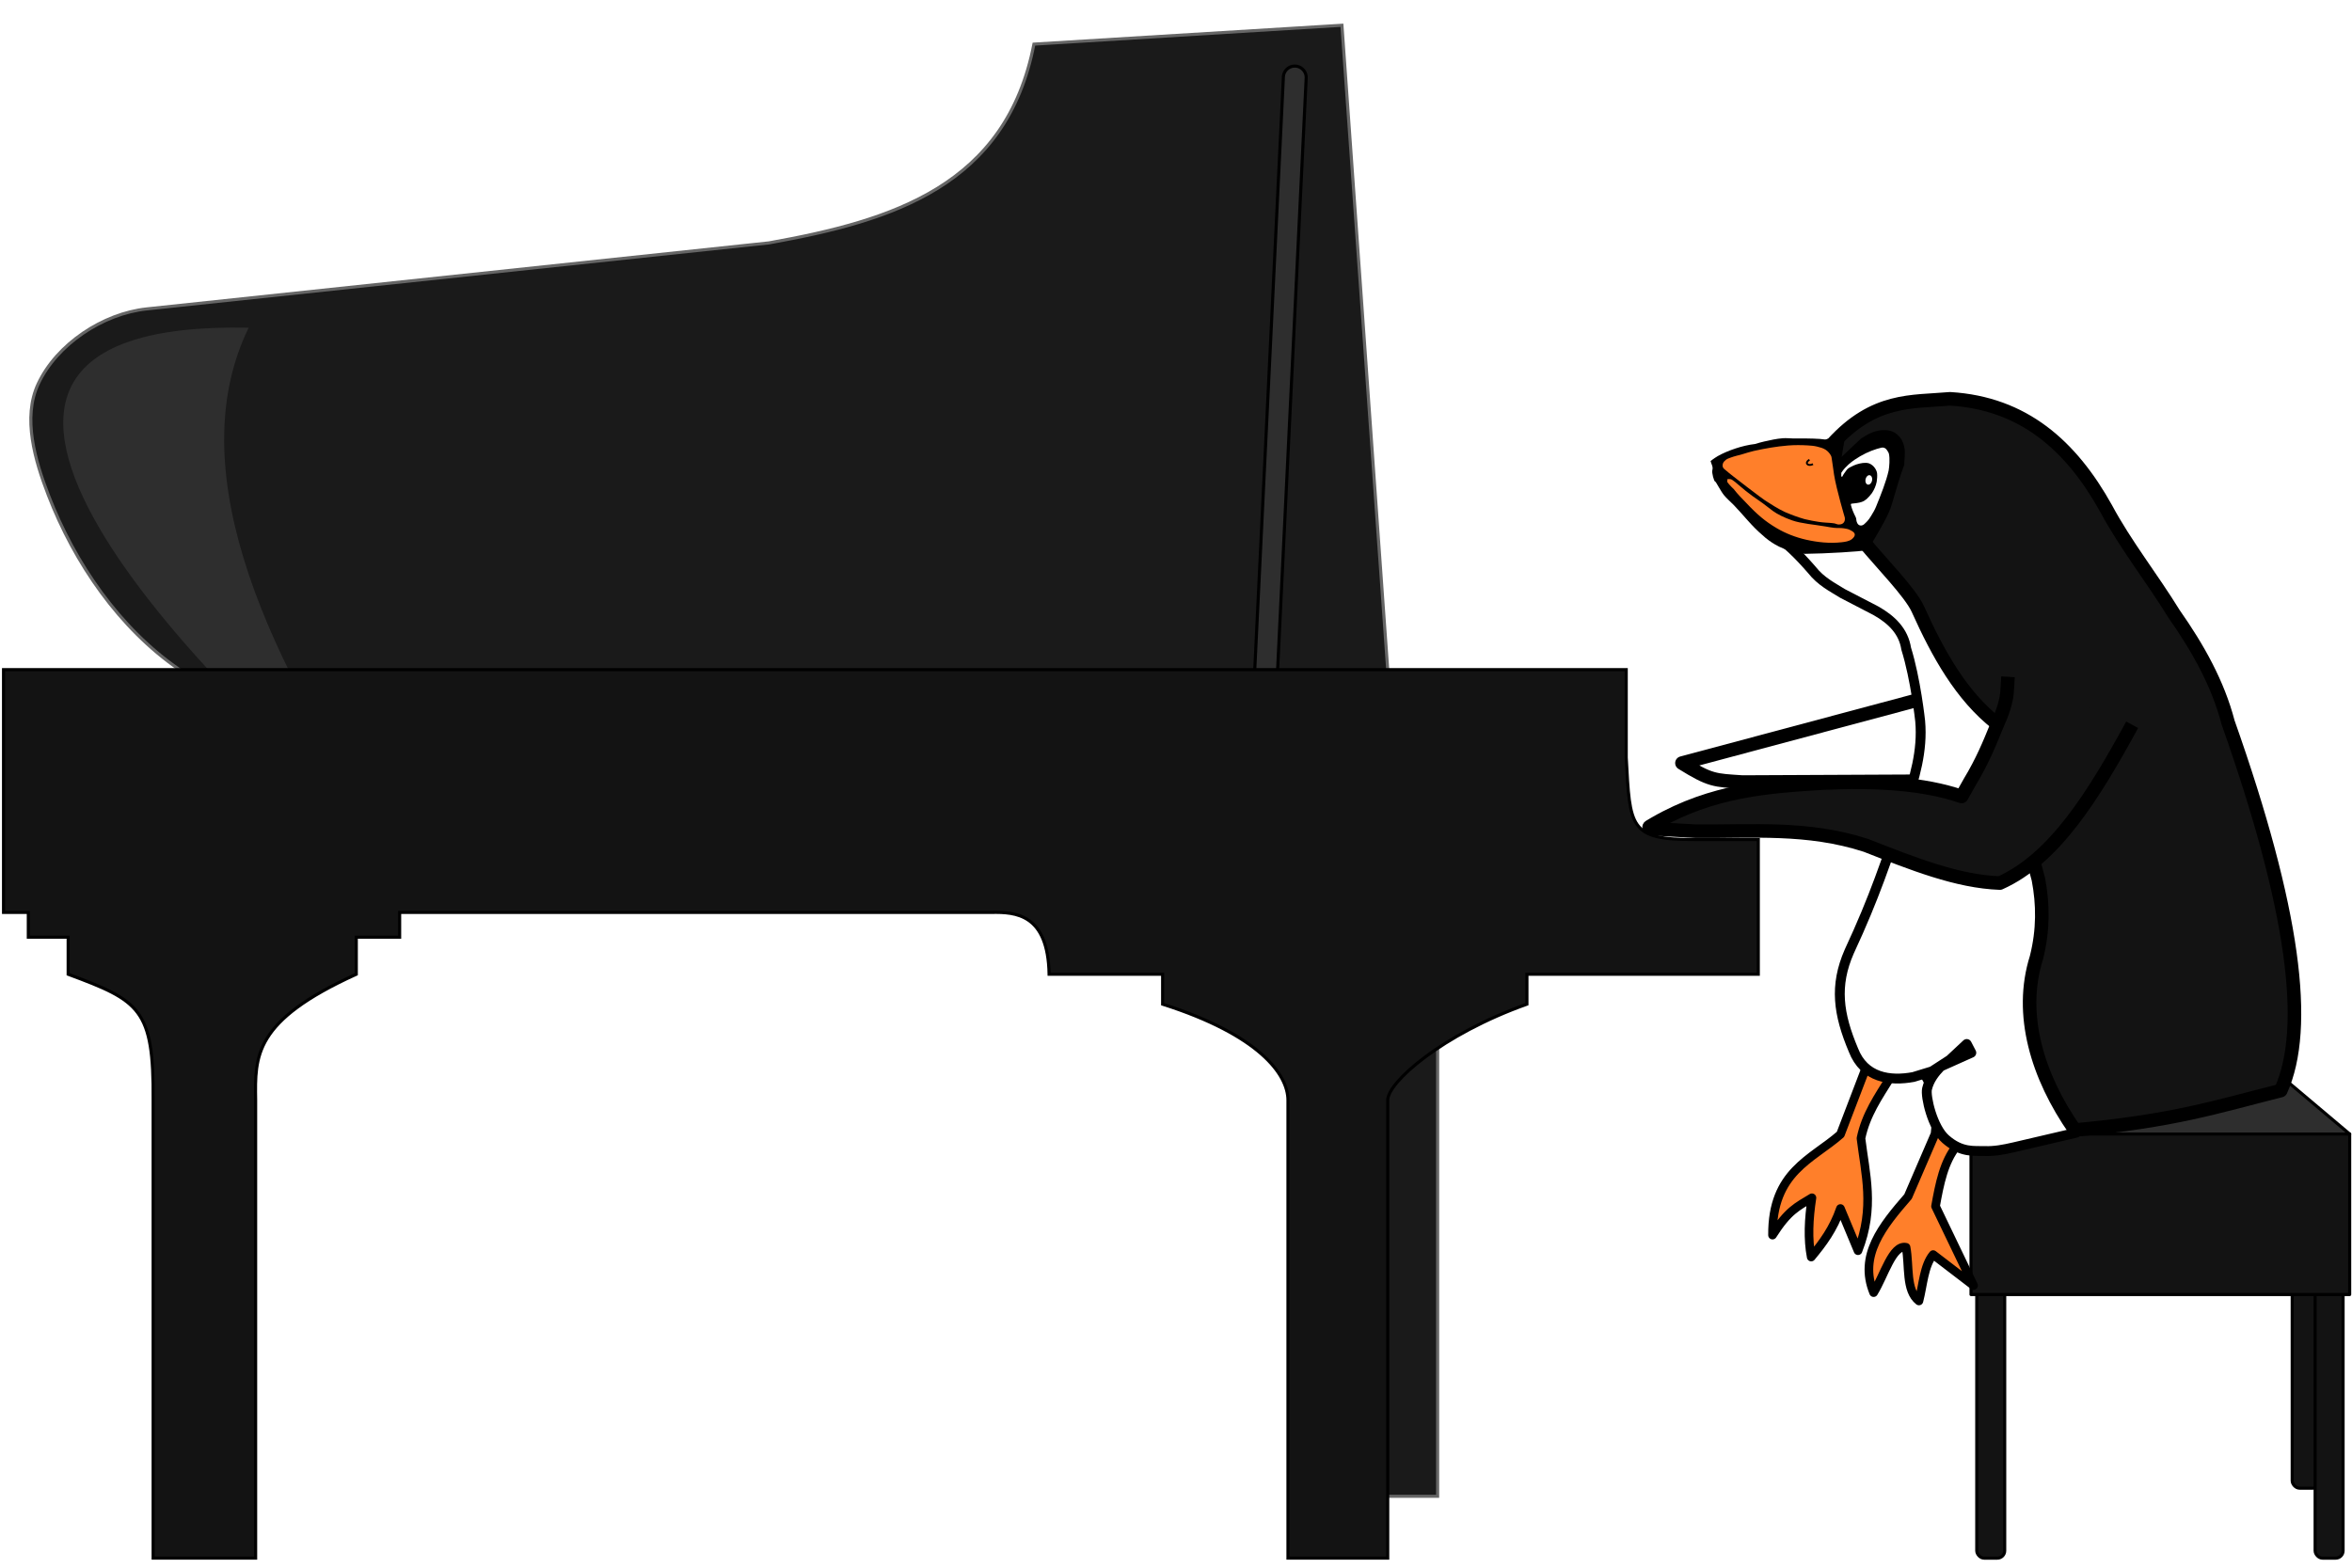 <svg xmlns="http://www.w3.org/2000/svg" xmlns:xlink="http://www.w3.org/1999/xlink" xmlns:inkscape="http://www.inkscape.org/namespaces/inkscape" width="900" height="600">
  <defs>
  <filter id="bk" x="-0.523" y="-0.612" width="2.046" height="2.224">
  <feGaussianBlur in="SourceAlpha" stdDeviation="2.16"/>
  </filter>
  </defs>
  <g id="all" transform="scale(.236) translate(1896.5,200)">
    <g id="bench" stroke="#000" fill="#131313" stroke-width="5"  stroke-linejoin="round">
      <rect id="leg" x="1820.1" y="1748.2" width="45.333" height="465.23" rx="12"/>
      <use xlink:href="#leg" transform="translate(37.17,113.48)"/>
      <use xlink:href="#leg" transform="translate(-511.47,113.48)"/>
      <path  fill="#2e2e2e" d="m 1809.3,1551.4 104,87.7 -614,0 0,-81.6 z"/>
      <path d="m 1299.3,1639.1 614,0 0,260.3 -614,0 z"/>
    </g>
    <g id="penguin" stroke="#000" stroke-linejoin="round">
      <path id="legs" fill="#ff7f2a" stroke-width="14" d="m 1127.6,1535.3 -39.9,104.3 c -46.3,40.8 -110.99,60.4 -110.22,163.4 25.22,-39.7 39.82,-45.9 63.92,-60.5 -5.3,34.5 -6.8,67.1 -1.2,96.1 18.5,-22.2 36.1,-45.7 47.4,-78.7 l 28.5,68.4 c 27.5,-69.8 11.8,-124.5 4.8,-182.3 8.1,-38.8 28.4,-67.5 47,-97.6 l 19.4,-73.7 58.9,110.1 -5.2,54.1 -43.8,101.6 c -41.4,47.6 -80.4,95.7 -55.8,155.8 17.1,-27.7 30.7,-78.3 52.6,-73.5 5.7,30.1 -0.9,69.9 20.9,87 6.7,-26 8.1,-57.3 23,-75.2 l 65.6,50.2 -61.7,-128.5 c 6.5,-36.4 13.6,-72.3 34.4,-98 l 18.7,-91.7 -111.4,-131.5 z"/>
      <path id="backwing" fill="#fff" stroke-width="22" d="m 1231.7,930.22 -401.07,107.28 c 46.27,28.7 52.6,27.8 97.98,30.8 l 305.09,-1.4 z"/>
      <path id="belly" fill="#fff" stroke-width="16" d="m 1292.4,1493.1 7.4,14.2 -49.6,22.2 c -10,10.4 -18.7,21.6 -22.2,36.4 -2.8,12.1 8.7,62.8 30.2,81.5 25.8,22.5 45.8,18.7 63.8,19.3 15.3,0.5 30,-2.2 47.2,-6.2 l 100.2,-23.4 -95.2,-690.59 -225.1,-264.04 -73.1,-25.28 -99.04,7.52 c 21.41,13.8 42.84,34.72 64.24,59.43 15,18.98 32.7,27.56 49.8,38.26 l 54,28.01 c 26.1,14.7 44.9,33.71 49.2,61.49 15.5,49.47 22.7,117.5 22.7,117.5 4.3,48.9 -9.3,92.6 -24.1,137.7 -32.1,91.9 -48.9,145.7 -90.9,236 -24.4,55.6 -17.8,101.6 6.8,159.9 17.5,45 59,50.7 97.3,43.6 l 30.3,-9.3 28.7,-18.6 z"/>
      <path id="blackfur" fill="#131313" stroke-width="22" d="m 1467.7,1632.6 c 160.3,-14.7 228.2,-37.3 333.9,-64 46.1,-102.1 21.4,-294.6 -85.5,-597.06 -16.4,-62.87 -48.6,-120.41 -87.5,-175.81 -35.6,-57.87 -78.8,-112.31 -110.4,-171.33 -56.5,-101.45 -133.5,-170.41 -252.9,-177.63 -61.9,5.51 -122.7,-1.64 -190.6,73.1 l -24.9,12.26 c 0,0 8,68.11 24.7,96.97 11.5,19.89 33.8,31.18 49.5,48 30.2,36.59 77,83.86 89.2,110.73 32.5,72.32 70.3,140.36 128,185.66 l 67.4,252.61 c 7.6,40 8.2,81.9 -3.2,127 -29,91.9 1.5,192.3 62.3,279.5 z"/>
      <path id="frontwing" fill="#131313" stroke-width="22" d="m 1560.6,975.41 c -62.7,114.99 -126.2,217.19 -214.5,256.69 -69.5,-2.5 -141.6,-31.6 -217.3,-61.2 -94.5,-30.6 -184.47,-22.1 -275.41,-22.9 l -66.38,-3.7 c -6.55,-5.9 -18.07,1.5 0.1,-9.1 93.44,-53.7 183.18,-59.7 271.29,-65.2 85.9,-4 163.8,0.4 225.7,21.7 l 13.1,-23.3 c 20.2,-33.4 31.9,-62 43.5,-90.52 9.3,-20.66 16.9,-41.09 17.4,-60.49 l 1.2,-19.79"/>
      <path id="beakandeyesblack" stroke="none" fill="#000" d="m 1127.4,692.41 c 6.4,-3.61 9.4,-9.02 12.2,-13.16 13.1,-22.14 26.4,-44.43 31.1,-60.63 6.6,-21.75 12.4,-44 20.4,-64.83 0,-13.24 4,-25.32 -4.4,-40.99 -6.2,-8.81 -14,-16.32 -31.7,-15.25 -14.3,1.28 -24.2,7.44 -34.1,13.72 l -31.3,29.56 4.4,-25.93 c 0,0 -19.7,-1.03 -29.5,-1.91 -3.3,-0.3 -6.6,-0.89 -9.9,-1.14 -7.3,-0.55 -14.7,-0.64 -22,-0.77 -7.1,-0.12 -14.2,0.1 -21.3,0 -5.7,-0.1 -11.46,-0.82 -17.17,-0.38 -10.23,0.78 -20.31,3.1 -30.32,5.34 -4.95,1.11 -9.82,2.56 -14.68,4.01 -20.91,2.37 -45.37,11.07 -60.44,19.63 -6.39,3.79 -11.63,8.01 -11.63,8.01 1.15,5.03 4.49,9.03 2.86,14.87 -1.18,4.11 2.75,18.72 4.76,18.5 0.96,-0.1 8.55,15.01 13.92,21.73 4.69,5.86 10.6,10.63 15.83,16.02 15.65,16.13 29.31,34.36 46.52,48.81 13.89,13.23 30.42,20.62 30.35,20.21 15.6,7.39 28.1,9.84 38.6,10.34 33.1,-0.28 93.9,-3.94 97.5,-5.76 z"/>
      <path id="beak" fill="#ff7f2a" stroke="none" d="m 904.07,581.59 c 2.77,4.37 10.54,11.64 10.54,11.64 6.31,8.19 13.24,15.17 20.12,22.22 17.98,19.18 31.08,30.19 49.56,41.11 14.63,8.64 30.91,14.88 47.41,18.65 18.8,4.27 38.4,6.34 57.5,4.23 5.9,-0.66 12.4,-1.49 17,-5.15 2.4,-1.89 5.1,-4.88 4.6,-7.89 -0.5,-3.46 -4.7,-5.31 -7.8,-6.97 -3,-1.61 -6.4,-2.11 -9.8,-2.63 -5.2,-0.83 -10.6,-0.26 -15.9,-0.81 -4.6,-0.48 -9.2,-1.39 -13.7,-2.17 -18.1,-3.09 -39.5,-4.7 -54.3,-9.89 -13.33,-4.68 -23.68,-9.9 -31.33,-15.37 l -16.2,-12.36 c -27.71,-18.83 -31.87,-23.81 -42.91,-32.84 0,0 -3.94,-3.5 -6.23,-4.77 0,0 -1.52,-1.08 -2.4,-1.33 -1.9,-0.53 -5.91,-0.22 -5.91,-0.22 z m -6.95,-30.05 c -0.72,2.01 -0.82,4.44 0,6.41 1.01,2.44 3.73,3.73 5.62,5.58 4.66,4.55 62.26,48.41 62.5,47.93 10.25,6.45 19.87,13.06 32.44,18.93 10.32,4.41 20.82,8.41 31.92,11.52 0.9,0.24 19.9,4.78 33.2,5.56 3.1,0.24 10.1,0.48 15,1.34 2.3,0.39 4.4,1.79 6.7,1.75 2.7,0 5.5,-0.17 7.7,-2.29 2,-1.9 3.1,-4.62 2.5,-8.87 0,0 -13.6,-45.76 -17.4,-69.33 -1.7,-10.69 -1.7,-13.43 -4,-27.6 -0.2,-1.33 -0.5,-2.67 -1.2,-3.83 -2,-3.57 -4.9,-6.84 -8.3,-9.14 -4.2,-2.85 -9.4,-4.09 -14.3,-5.3 -4.7,-1.16 -9.6,-1.55 -14.5,-1.85 -10.8,-0.66 -21.6,-0.74 -32.4,0.13 -18.72,1.52 -37.3,4.8 -55.63,8.87 -6.28,1.39 -12.36,3.52 -18.54,5.3 -6.27,1.8 -12.69,3.14 -18.8,5.43 -2.64,0.99 -5.45,1.84 -7.68,3.57 -2.01,1.56 -3.98,3.5 -4.83,5.89 z"/>
      <path id="beaktweak" filter="url(#bk)" stroke="#000" fill="none" stroke-width="3" d="m 1037.4,545.62 c -8.1,4.27 -3.6,11.46 5.7,7.13"/>
      <path id="eyewhiteparts" stroke="none" fill="#fff" d="m 1138.9,579.4 c -0.9,4.2 -4,7.12 -6.9,6.51 -2.9,-0.65 -4.6,-4.53 -3.7,-8.69 0.9,-4.2 4,-7.12 6.9,-6.51 2.9,0.65 4.6,4.53 3.7,8.69 z m -49.9,-12.67 -0.1,6.18 1.8,0 c 1.3,-2.99 3.8,-6.46 6.5,-10.04 1.9,-2.81 4.1,-4.12 6.3,-5.19 6.8,-3.89 13.5,-5.88 20.3,-6.84 3.4,-0.26 6.9,-0.51 10.3,0.66 8.2,3.26 12.3,11.3 12.9,15.89 0.5,4.09 0,10.46 -0.6,13.9 -1.5,7.15 -3.9,12.38 -7.6,18.21 -1.9,2.78 -6.3,7.72 -8.6,9.71 -4.3,3.47 -5.1,3.63 -7.9,4.74 -5.2,1.85 -11.1,2.21 -16.7,2.89 -1,0.19 -1.3,1.03 -1.1,1.81 1.7,7.04 4.5,13.38 7.6,19.55 0.5,1.07 0.9,1.87 1,2.92 0.9,12.52 8.4,12.61 12.5,9.4 3.8,-3.37 7.6,-6.78 11.9,-14.17 2.9,-4.75 5.8,-9.52 7.8,-14.56 7.7,-18.98 16.6,-41.09 20.5,-58.92 1,-5.73 2.2,-19.04 0.4,-27.02 -0.5,-1.95 -2.1,-4.36 -3.3,-6.09 -2.2,-3.39 -5.5,-4.38 -8.6,-3.84 -9.5,2.16 -22.4,6.76 -34.8,14.04 -5.9,3.66 -11.5,6.86 -18.7,13.24 -3.8,3.63 -7.7,7.12 -11.8,13.53 z"/>
    </g>
    <g id="piano" stroke-width="5" stroke="#000">
      <path id="pianobackparts" stroke="#666" fill="#1a1a1a" d="m 353.55,885.99 -74.23,-1045.03 -499.42,30.6 c -44.56,229.51 -228.59,286.36 -429.48,322.32 l -1009.12,107.11 c -70.9,7.52 -145.7,57.02 -175.9,121.6 -25.6,54.78 -5.2,124.21 16.6,180.62 42.4,110.01 115.3,216.1 212.5,282.78 547.7,375.61 1874.45,275.51 1874.45,275.51 l 32.8,1065.1 132.75,0 0,-726.6 z"/>
      <path id="pianohardware" fill="#2e2e2e" d="m 203.49,-92.803 a 18.502,18.502 0 0 0 -19.11,17.862 l -52.52,1087.741 a 18.502,18.502 0 1 0 36.96,1.8 l 52.52,-1087.756 a 18.502,18.502 0 0 0 -17.85,-19.647 z"/>
      <path id="pianocrescent" stroke="none" fill="#2e2e2e" d="m -1493.3,331.46 c -643.2,-13.43 -104,557.88 227.7,829.84 -222.4,-327.32 -332,-615.6 -227.7,-829.84 z"/>
      <path fill="#131313" d="m 954.41,1380 -375.12,0 0,48.5 c -137.9,49.2 -225.74,126.7 -225.74,155.7 l 0,742.7 -161.75,0 0,-742.7 c 0,-41.8 -46.77,-105.8 -203.226,-155.7 l 0,-48.5 -184.074,0 c -1.67,-97.8 -54.14,-101 -93.21,-100.3 l -959.79,0 0,40.2 -70.3,0 0,60.1 c -166.8,75.8 -164.2,132.9 -163.2,204.2 l 0,742.7 -166.2,0 0,-742.7 c 1,-148.3 -21.5,-161 -137.8,-204.2 l 0,-60.1 -64.6,0 0,-40.2 -40.2,0 0,-393.71 2631.09,0 0,142.41 c 6.14,113.5 4.68,133.6 111.98,133.1 l 102.14,0 z"/>
    </g>
  </g>
</svg>
